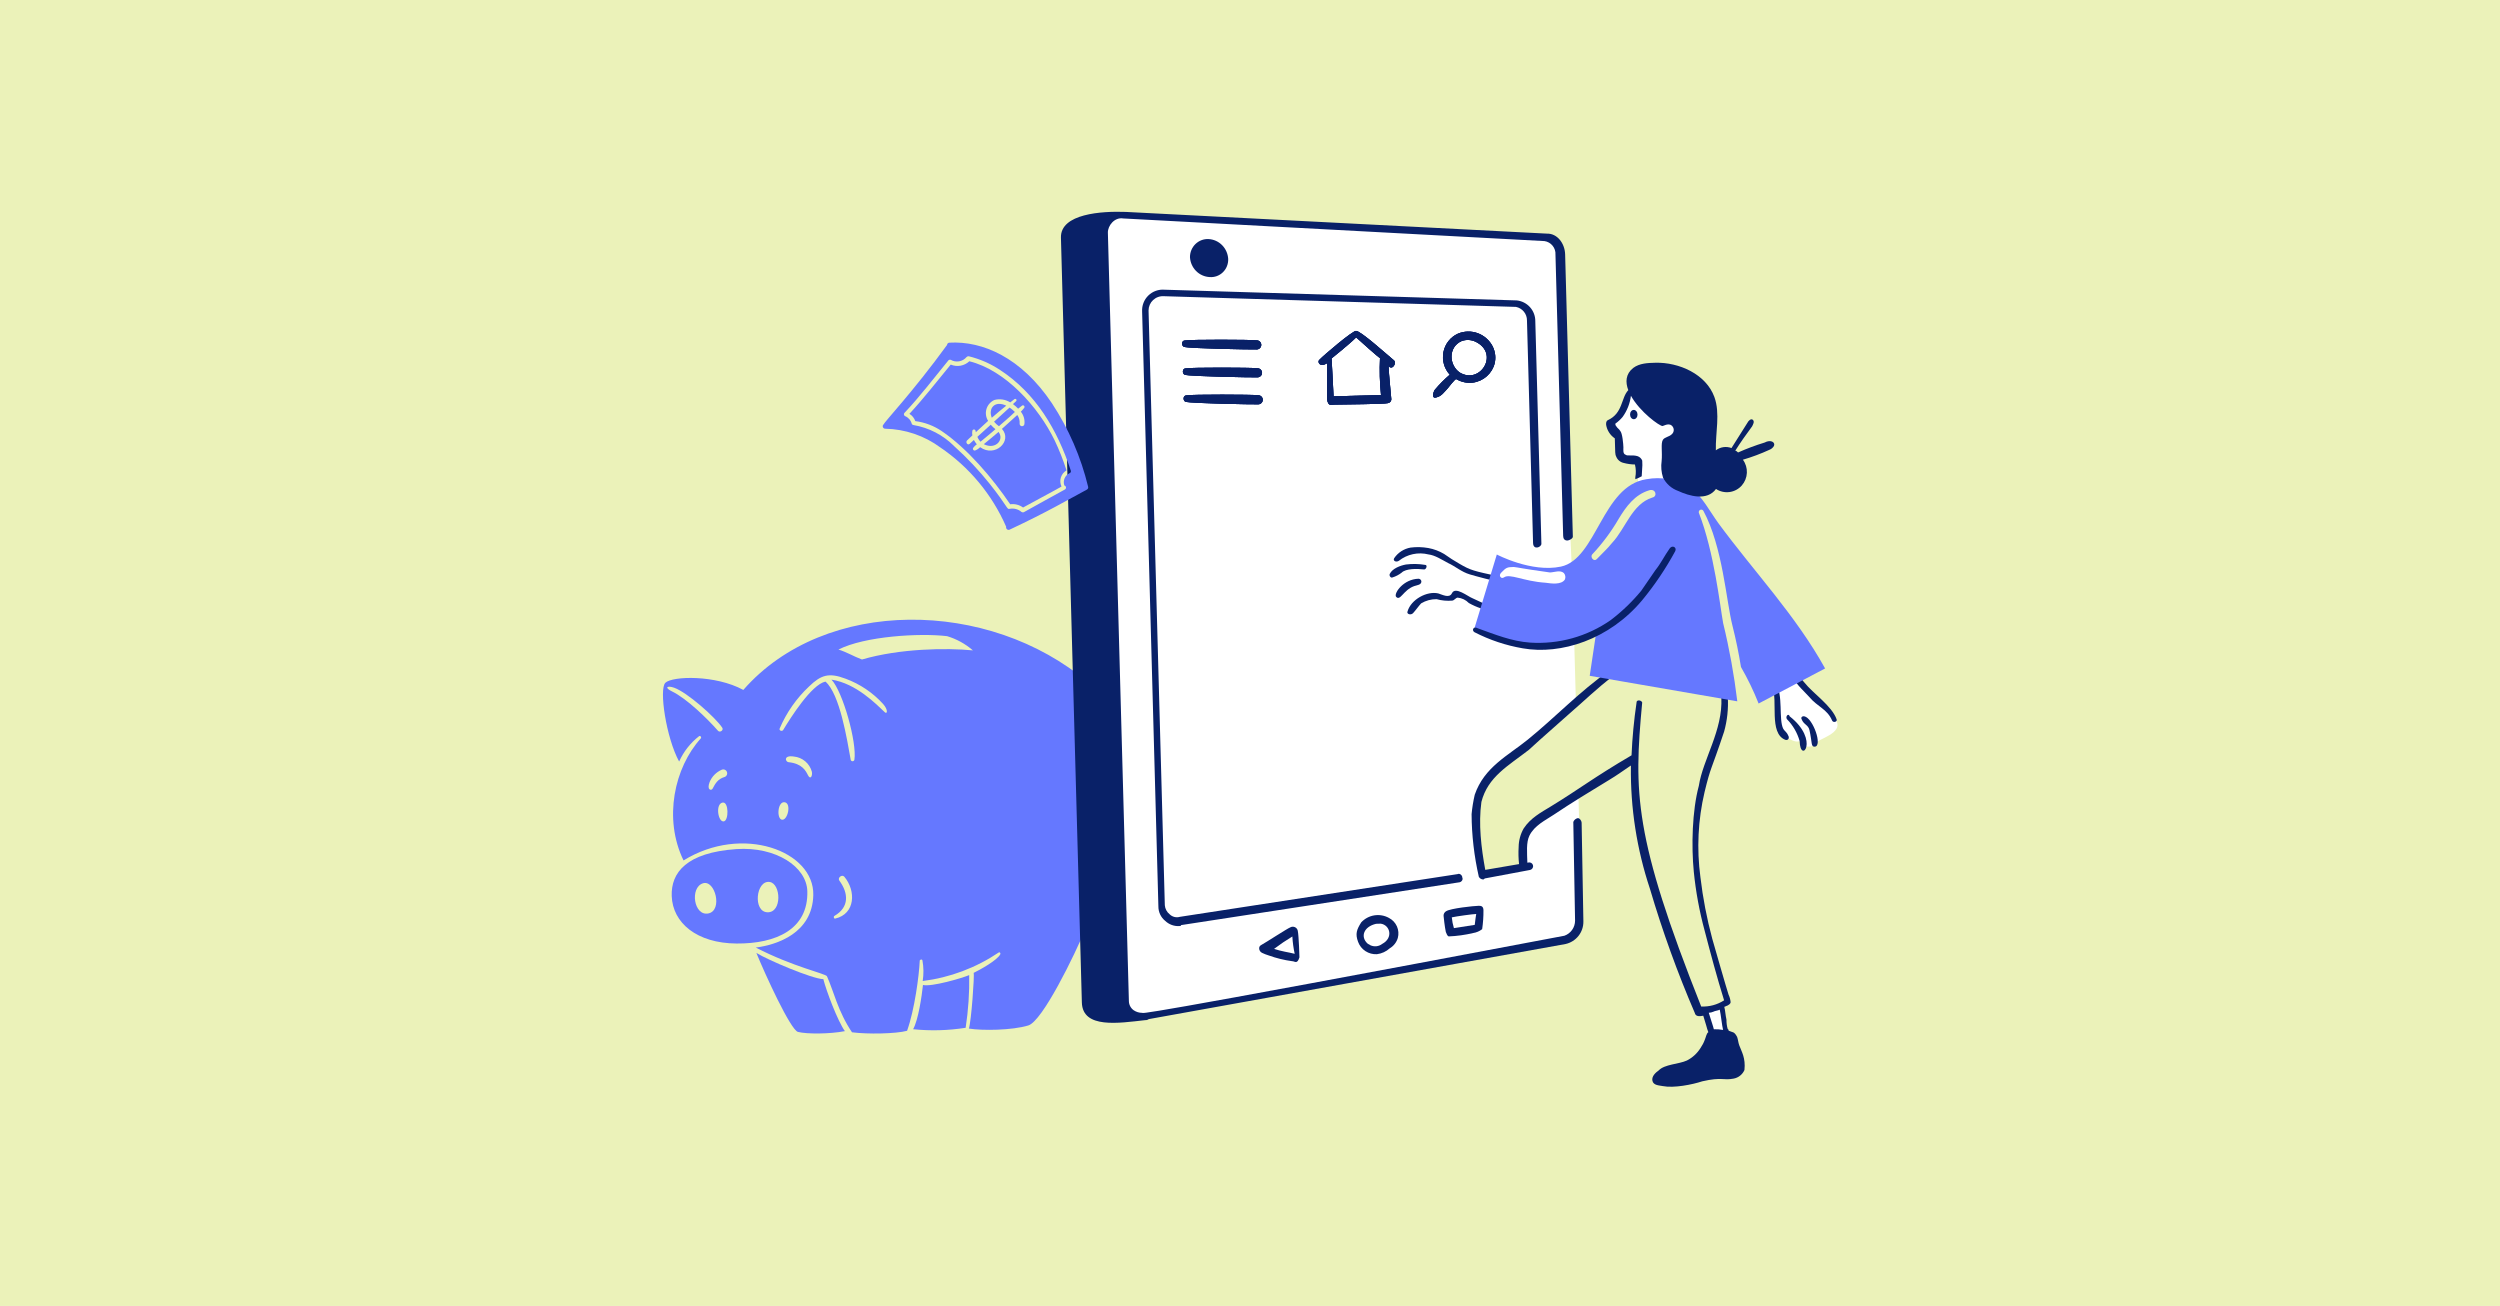 <svg width="3040" height="1588" viewBox="0 0 3040 1588" fill="none" xmlns="http://www.w3.org/2000/svg">
<rect x="0" y="0" width="3040" height="1588" fill="#333333" stroke="none"/>
<g clip-path="url(#clip0_11_18)">
<rect width="3040" height="1588" fill="white"/>
<rect x="-417.824" y="-203" width="3818.99" height="1975.19" transform="rotate(2.326 -417.824 -203)" fill="#EBF2B9"/>
<path d="M1969.24 504.346L1959.45 512.116L1965.28 523.962L1968.58 534.875L1966.93 547.925L1978.7 557.607L1991.25 559.265L1991.43 565.762L1992.1 590.253L2037.11 590.022L2035.06 551.564L2047.16 518.721L2020.39 508.949L1986.8 469.853L1978.15 482.594L1969.24 504.346Z" fill="white"/>
<path d="M2093.45 1223.72L2074.57 1228.24L2082.79 1254.52L2099.83 1255.56L2093.45 1223.72Z" fill="white"/>
<path d="M2162.78 887.198L2159.59 843.769L2185.16 827.564C2196.77 837.583 2222.39 861.058 2231.97 874.801C2243.94 891.981 2208.12 898.962 2208.26 903.961C2208.36 907.959 2198.04 908.242 2192.86 907.883C2193.28 905.204 2192.75 900.183 2187.18 901.536C2181.62 902.889 2173.73 897.402 2170.48 894.49L2162.78 887.198Z" fill="white"/>
<path d="M1360.15 1240.77L1333.85 279.133L1349.31 259.203L1893.38 290.84L1893.76 304.835L1912.53 716.976L1808.02 736.34L1797.32 765.644L1914.28 780.952L1916.25 852.925L1908.95 860.127L1836.61 922.128L1802.53 956.072L1794.65 997.303L1805.48 1064.03L1852.65 1051.24L1858.94 1007.05L1919.33 965.383L1923.61 1121.82L1916.56 1138.52L1360.15 1240.77Z" fill="white"/>
<path d="M1322.89 829.638C1202.56 727.7 1003.04 725.596 903.875 838.961C869.966 820.447 817.77 821.976 809.11 830.242C801.166 837.854 810.039 897.134 825.82 926.057C831.24 913.98 839.528 903.415 849.963 895.285C851.636 894.101 853.338 896.529 852.173 897.902C820.075 933.271 806.442 995.425 831.182 1046.29C902.54 1002.1 990.244 1034.68 988.973 1088.46C987.871 1134.84 944.569 1148.96 919.005 1152.24C964.406 1175.66 1004.11 1183.97 1005.57 1187.12C1013.67 1204.89 1018.9 1229.97 1036.03 1255.27C1054.56 1257.74 1089.52 1257.15 1103.01 1253.44C1112.1 1228.09 1117.64 1186.12 1118.39 1168.34C1118.35 1166.8 1121.34 1165.98 1121.71 1167.95C1123.19 1176.2 1123.29 1184.65 1122 1192.93C1155.15 1188.74 1186.85 1176.83 1214.57 1158.14C1215.72 1157.44 1216.97 1159.15 1216.4 1160.3C1212.8 1167.66 1191.64 1179.28 1183.95 1183C1185.14 1185.91 1181.04 1242.2 1178.16 1250.74C1194.23 1253.38 1230.69 1252.99 1250.47 1246.93C1267.53 1241.68 1306.28 1162.66 1320.68 1127.91C1318.45 1046.34 1316.82 986.753 1322.89 829.638ZM817.126 840.729C807.238 835.959 811.48 833.358 819.675 836.243C835.696 841.894 869.761 872.173 878.224 884.83C880.32 887.888 875.462 891.297 873.084 888.615C860.042 873.749 834.887 849.295 817.126 840.729ZM880.038 998.835C873.084 999.761 869.636 977.446 878.742 975.917C886.325 974.605 886.331 997.998 880.038 998.835ZM880.833 944.911C872.758 947.345 869.826 952.773 866.462 959.09C865.091 961.602 859.062 961.031 862.899 950.992C865.668 944.264 870.95 938.885 877.62 936.002C878.214 935.742 878.855 935.607 879.504 935.605C880.152 935.603 880.794 935.735 881.39 935.991C881.985 936.248 882.522 936.624 882.966 937.097C883.411 937.569 883.754 938.128 883.974 938.739C884.195 939.35 884.287 940 884.247 940.648C884.206 941.296 884.034 941.929 883.739 942.507C883.445 943.086 883.035 943.598 882.535 944.011C882.035 944.425 881.456 944.731 880.833 944.911ZM950.793 996.764C944.076 995.531 945.599 974.123 954.187 975.527C962.775 976.93 957.706 998.037 950.793 996.764ZM982.447 942.571C979.786 937.285 975.378 928.474 958.833 926.82C954.984 926.456 952.345 917.925 965.328 919.954C970.435 920.435 975.274 922.47 979.192 925.787C983.111 929.104 985.921 933.543 987.247 938.508C988.119 943.55 985.558 948.71 982.447 942.571ZM1015.67 1116.98C1013.91 1117.39 1013.17 1114.47 1014.78 1113.66C1032.9 1103.13 1031.86 1086.12 1020.66 1070.84C1018.09 1067.3 1023.96 1062.82 1026.74 1066.14C1040.97 1083.13 1040.29 1111.2 1015.67 1116.98ZM1076.02 866.169C1065.69 856.446 1041.09 830.989 1011.1 826.456C1024.86 841.035 1042.26 903.091 1038.93 923.929C1038.81 924.416 1038.53 924.85 1038.13 925.164C1037.74 925.478 1037.26 925.655 1036.76 925.669C1036.25 925.683 1035.76 925.532 1035.35 925.24C1034.94 924.948 1034.64 924.53 1034.49 924.05C1030.09 899.78 1021.31 843.91 1003.71 828.801C986.645 832.614 961.48 872.548 952.377 887.62C951.063 889.829 947.05 888.437 948.052 885.899C956.314 866.559 968.487 849.144 983.805 834.754C998.32 820.672 1007.82 817.635 1028.1 825.245C1045.61 831.668 1061.32 842.235 1073.87 856.046C1080.38 863.408 1078.8 868.779 1076.02 866.169ZM1048.17 801.959C1038.05 798.204 1029.76 792.957 1019.55 789.859C1051.61 773.558 1118.37 769.625 1151.61 773.565C1163.21 777.031 1173.94 782.932 1183.08 790.875C1151.33 787.726 1094.27 788.45 1048.17 801.959Z" fill="#6578FF"/>
<path d="M1178.57 1185.72C1168.89 1189.72 1132.6 1200.22 1122.34 1197.74C1120.83 1211.46 1116.76 1240.02 1110.35 1251.53C1131.63 1253.72 1153.11 1253.13 1174.23 1249.79C1177.48 1228.58 1178.93 1207.15 1178.57 1185.72Z" fill="#6578FF"/>
<path d="M981.712 1083.74C980.896 1053.88 943.321 1029.26 895.57 1032.5C834.812 1036.66 815.83 1061.02 816.81 1089.52C817.937 1122.29 847.37 1146.99 895.685 1147.33C944 1147.66 982.973 1129.83 981.712 1083.74ZM861.404 1110.74C843.623 1114.37 838.601 1079.25 854.787 1074.1C869.583 1069.38 879.16 1107.12 861.404 1110.74ZM933.275 1109.34C915.313 1108.87 919.105 1070.08 935.888 1072.47C949.675 1074.46 951.208 1109.81 933.275 1109.34Z" fill="#6578FF"/>
<path d="M919.741 1158.78C929.982 1183.89 961.327 1252.57 970.364 1254.83C981.255 1257.55 1009.05 1257.44 1027.38 1253.87C1018.67 1241.77 1004.6 1204.44 1001.19 1190.66C987.43 1190.27 933.5 1167.28 919.741 1158.78Z" fill="#6578FF"/>
<path d="M2114.87 1270.95C2113.64 1267.61 2113.55 1264.25 2112.35 1260.91C2108.61 1253.93 2107.14 1255.71 2102.04 1253.33C2102.01 1252.19 2102.01 1252.19 2100.84 1251.11C2099.8 1247.48 2099.32 1243.71 2099.39 1239.93C2098.1 1234.35 2097.94 1228.73 2096.72 1224.28C2097.86 1224.24 2098.93 1223.07 2100.05 1223.04C2102.26 1221.84 2104.48 1220.68 2104.42 1218.43C2104.12 1215.34 2103.27 1212.32 2101.93 1209.51C2100.34 1205.15 2082.93 1144.5 2082.11 1141.54C2075.5 1116.97 2070.69 1091.95 2067.71 1066.67C2063.07 1032.17 2064.77 997.098 2072.74 963.202C2080.64 930.75 2079.99 939.274 2096.54 889.571C2100.31 876.017 2101.82 861.936 2101.02 847.89C2099.76 843.432 2092.89 842.502 2093.17 848.105C2095.16 888.092 2070.72 923.301 2065.79 955.552C2057.6 985.852 2056.6 1028.74 2059.67 1060.18C2062.09 1084.34 2066.5 1108.26 2072.85 1131.7C2080.38 1160.69 2087.88 1188.57 2096.5 1216.41C2088.22 1221.76 2078.48 1224.38 2068.64 1223.91C1986.37 1016.7 1986.8 963.717 1996.82 855.233C1997.86 851.835 1989.93 849.805 1990.05 854.278C1986.91 875.554 1984.87 896.98 1983.95 918.467C1937.55 945.673 1920.21 959.665 1885.73 980.678C1873.73 988.002 1861.17 994.651 1852.78 1007.41C1848.84 1014.31 1846.73 1022.1 1846.67 1030.04C1846.25 1036.94 1846.41 1043.87 1847.16 1050.74L1806.08 1057.76C1801.2 1031.04 1797.65 1002.03 1801.39 975.122C1809.24 944.478 1834.09 931.238 1859.15 911.772C1876.67 895.568 1893.13 881.639 1908.47 867.741C1926.02 852.659 1942.41 836.486 1961.12 822.496C1964.35 819.078 1961.99 812.905 1956.45 815.885C1921.21 840.436 1891.19 872.296 1857.69 899.456C1833.88 918.763 1804.86 932.722 1793.29 966.364C1791.46 974.161 1790.18 982.076 1789.45 990.05C1789.6 1015.68 1792.56 1041.22 1798.26 1066.21C1798.82 1067.23 1799.65 1068.07 1800.65 1068.64C1801.66 1069.2 1802.81 1069.48 1803.97 1069.42C1804.57 1069.1 1805.11 1068.68 1805.57 1068.17C1870.8 1055.94 1859.65 1058.08 1860.9 1057.76C1862.08 1057.43 1863.08 1056.64 1863.68 1055.57C1864.29 1054.5 1864.44 1053.24 1864.11 1052.05C1863.78 1050.87 1862.99 1049.87 1861.92 1049.27C1860.85 1048.66 1859.59 1048.51 1858.41 1048.84L1857.27 1049.03C1856.94 1036.92 1855.71 1024.49 1859.74 1016.23C1865.91 1003.59 1879.28 997.486 1889.35 990.71C1911.08 976.107 1933.49 962.552 1956.68 948.439C1966.62 942.551 1974.32 936.725 1983.14 930.867L1983.18 932.007C1982.53 982.535 1990.35 1032.81 2006.32 1080.75C2021.51 1132.22 2039.76 1182.73 2060.98 1232.01C2062.27 1237.59 2070.05 1235.13 2071.17 1235.1C2072.43 1239.56 2073.63 1242.9 2074.87 1247.35C2075.54 1250 2076.36 1252.6 2077.33 1255.14C2075.12 1256.34 2074.15 1261.97 2073.09 1264.25C2071.75 1267.88 2069.96 1271.32 2067.76 1274.5C2063.74 1280.91 2058.06 1286.11 2051.33 1289.55C2041.39 1294.14 2024.2 1293.97 2016.86 1301.73C2013.55 1304.06 2008.07 1308.71 2009.35 1314.29C2010.63 1319.87 2017.33 1319.77 2021.87 1320.68C2035.47 1323.36 2057.95 1318.85 2069.98 1314.87C2094.04 1309.38 2095.32 1314.07 2108.08 1311.59C2110.96 1311.06 2113.68 1309.83 2115.98 1308C2118.28 1306.17 2120.09 1303.81 2121.26 1301.12C2122.76 1286.35 2117.95 1279.3 2114.87 1270.95ZM2084.03 1251.57C2083.99 1250.43 2079.11 1235.99 2077.86 1231.53C2079.79 1231.46 2081.68 1231.02 2083.44 1230.24C2085.65 1229.04 2089.02 1228.94 2091.23 1227.78C2092.53 1233.36 2094.03 1247.92 2095.27 1252.37C2091.57 1251.74 2087.81 1251.47 2084.05 1251.57L2084.03 1251.57Z" fill="#092168"/>
<path d="M2155.01 836.438C2162.39 850.409 2150.41 891.935 2171.07 899.658C2174.41 900.701 2176.52 897.275 2174.23 893.988C2173.02 890.67 2169.66 888.528 2168.5 886.326C2162.54 875.038 2168.71 843.864 2159.29 831.853C2156.23 828.915 2152.71 836.501 2155.01 836.438Z" fill="#092168"/>
<path d="M2172.94 874.525C2180.23 881.96 2185.53 891.101 2188.35 901.109C2189.13 929.919 2213.52 900.335 2176.23 871.06C2174.98 866.593 2170.59 871.231 2172.94 874.525Z" fill="#092168"/>
<path d="M2194.11 871.056C2191.59 870.552 2189.55 872.327 2190.76 874.535C2193.27 881.268 2198.83 881.265 2200.31 887.82C2203.81 903.449 2201.95 908.096 2206.6 907.969C2216.72 907.721 2204.69 873.208 2194.11 871.056Z" fill="#092168"/>
<path d="M2193.97 829.76C2191.67 827.577 2190.46 824.243 2188.15 822.061C2187.45 818.563 2186.22 815.191 2184.51 812.057C2183.09 810.706 2175.25 809.399 2180.34 823.397C2183.35 831.674 2195.89 842.619 2200.07 847.554C2210.17 859.518 2221.82 862.225 2227.76 875.984C2228.99 879.318 2234.46 877.829 2233.34 874.692C2227.43 858.163 2204.86 843.497 2193.97 829.76Z" fill="#092168"/>
<path d="M1811.86 736.05C1810.76 737.252 1792.67 728.488 1790.41 727.395C1784.77 725.239 1769.92 712.939 1765.68 721.141C1762.64 727.897 1754.41 723.308 1748.95 721.599C1735.12 718.423 1715.81 728.955 1711.58 743.413C1710.04 746.82 1715.68 748.449 1718.33 745.538C1721.58 741.984 1724.8 737.275 1728.06 733.721C1733.77 730.282 1740.28 728.507 1746.89 728.585C1753.09 730.315 1759.54 730.915 1765.93 730.357C1768.16 730.296 1770.3 726.773 1772.53 726.712C1777.65 727.193 1782.46 729.513 1786.11 733.271C1790.79 735.924 1795.71 738.11 1800.8 739.8C1801.93 739.769 1810.9 741.834 1810.96 744.142C1810.63 741.408 1810.93 738.632 1811.86 736.05Z" fill="#092168"/>
<path d="M1822.27 700.859C1792.15 694.277 1788.5 693.68 1774.5 685.434C1768.17 681.836 1762.05 677.91 1756.14 673.672C1750.19 670.104 1743.62 667.637 1736.78 666.394C1729.7 665.136 1722.47 664.951 1715.34 665.847C1711.32 666.542 1707.48 668.035 1704.05 670.236C1700.62 672.437 1697.68 675.302 1695.4 678.657C1693.24 682.062 1697.81 684.168 1701.12 681.847C1706.1 677.919 1711.92 675.183 1718.14 673.853C1724.36 672.522 1730.8 672.634 1736.97 674.179C1744.88 675.095 1752.92 680.43 1760.93 684.673C1770.06 688.884 1777 695.387 1787.23 698.454C1790.64 699.493 1822.46 708.644 1823.5 706.385C1820.14 705.379 1821.2 703.119 1822.27 700.859Z" fill="#092168"/>
<path d="M1730.93 692.4C1734.29 693.414 1736.33 686.806 1733 686.897C1725.28 685.611 1717.41 685.453 1709.65 686.43C1703 687.629 1693.11 691.239 1689.96 697.861C1688.89 700.069 1691.23 703.273 1693.4 702.124C1697.38 700.869 1701.09 698.922 1704.36 696.378C1709.38 691.203 1723.7 691.448 1730.93 692.4Z" fill="#092168"/>
<path d="M1719.58 712.722C1722.92 711.51 1728.52 711.357 1728.4 706.96C1728.33 706.1 1727.94 705.298 1727.3 704.704C1726.66 704.111 1725.83 703.769 1724.95 703.742C1706.7 704.241 1695.05 720.971 1697.49 725.473C1702.6 731.812 1706.24 717.51 1719.58 712.722Z" fill="#092168"/>
<path d="M2219.32 812.832C2183.86 748.619 2132.84 695.028 2089.81 636.556C2079.28 622.25 2069.53 602.634 2054.9 592.553C2039.05 582.783 2020.13 579.292 2001.84 582.765C1948.14 590.977 1941.55 679.794 1898.03 689.001C1862.26 696.586 1820.12 674.273 1820.12 674.273L1792.3 766.072C1877.77 810.94 1940.69 771.005 1940.69 771.005L1933.1 821.784L2112.56 852.819C2108.71 820.82 2102.97 789.078 2095.35 757.761C2091.49 736.552 2084.51 671.583 2065.85 623.701C2065.6 622.978 2065.63 622.188 2065.94 621.489C2066.25 620.79 2066.81 620.233 2067.51 619.929C2068.21 619.626 2069 619.599 2069.72 619.854C2070.45 620.108 2071.04 620.625 2071.4 621.302C2094.93 665.33 2099.02 730.658 2106.67 760.823C2110.89 777.481 2114.33 794.332 2117.03 811.111C2125.25 825.356 2132.42 840.186 2138.46 855.483L2219.32 812.832ZM1902.95 704.601C1898.64 711.463 1886.23 709.554 1879.47 708.615C1852.44 706.901 1836.03 696.978 1828.74 702.135C1825.44 704.473 1821.95 700.073 1825.22 696.612C1831.59 689.882 1832.7 689.664 1840.75 689.443C1848.36 690.319 1845.94 690.728 1884.74 696.108C1890.35 695.954 1897.05 692.799 1901.61 696.787C1902.54 697.837 1903.15 699.124 1903.39 700.504C1903.63 701.884 1903.47 703.303 1902.95 704.601ZM2009.19 605.043C1984.38 612.876 1976.8 642.733 1960.15 660.333C1954.72 667.219 1948.14 673.019 1941.59 679.942C1938.32 683.403 1933.67 677.91 1935.83 674.48C1948.29 661.243 1959.2 646.616 1968.33 630.887C1977.18 616.199 1987.82 601.428 2005.59 596.15C2013.41 593.819 2015.89 603.736 2009.19 605.043Z" fill="#6578FF"/>
<path d="M1433.96 1126.11C1430.84 1126.28 1427.73 1125.81 1424.8 1124.73C1421.87 1123.65 1419.2 1121.99 1416.94 1119.83C1414.29 1117.7 1412.17 1115 1410.72 1111.92C1409.28 1108.85 1408.55 1105.48 1408.6 1102.08L1388.82 378.882C1388.61 375.267 1389.17 371.648 1390.48 368.272C1391.79 364.896 1393.81 361.842 1396.41 359.318C1399 356.794 1402.11 354.859 1405.52 353.646C1408.93 352.432 1412.56 351.968 1416.16 352.285L1844.34 365.3C1850.57 365.947 1856.33 368.888 1860.5 373.55C1864.68 378.213 1866.97 384.264 1866.93 390.525L1874.34 661.17C1874.45 665.445 1864.45 669.398 1864.21 660.306L1856.8 389.679C1856.84 385.804 1855.52 382.038 1853.08 379.029C1850.64 376.02 1847.23 373.956 1843.44 373.192L1415.26 360.177C1412.88 360.017 1410.49 360.348 1408.24 361.147C1405.99 361.947 1403.94 363.199 1402.19 364.827C1400.45 366.454 1399.05 368.423 1398.1 370.61C1397.14 372.797 1396.65 375.157 1396.64 377.544L1416.42 1100.75C1416.59 1102.9 1417.2 1105 1418.22 1106.91C1419.23 1108.81 1420.64 1110.49 1422.34 1111.82C1423.95 1113.39 1425.96 1114.49 1428.14 1115.03C1430.33 1115.56 1432.62 1115.5 1434.77 1114.86L1772.47 1062.91C1774.68 1061.71 1778.11 1063.9 1778.2 1067.25C1779.4 1069.47 1777.22 1072.9 1773.87 1072.99L1436.17 1124.93C1436.2 1126.05 1435.08 1126.08 1433.96 1126.11Z" fill="#092168"/>
<path d="M1493.49 314.882C1493.13 308.558 1490.5 302.588 1486.09 298.124C1481.68 293.661 1475.81 291.02 1469.61 290.711C1466.68 290.56 1463.76 291.019 1461.02 292.06C1458.27 293.1 1455.77 294.701 1453.65 296.764C1451.54 298.827 1449.86 301.309 1448.71 304.058C1447.57 306.807 1446.99 309.766 1447.01 312.753C1447.36 319.072 1450 325.036 1454.4 329.495C1458.81 333.955 1464.68 336.595 1470.87 336.907C1473.82 337.156 1476.78 336.765 1479.57 335.761C1482.35 334.757 1484.9 333.162 1487.03 331.081C1489.17 329 1490.85 326.481 1491.96 323.689C1493.07 320.897 1493.59 317.895 1493.49 314.882Z" fill="#092168"/>
<path d="M1905.98 657.268C1908.22 657.207 1912.65 654.841 1912.58 652.597L1903.2 309.316C1902.83 295.853 1893.52 283.758 1881.19 284.095L1368.9 257.694C1339.53 256.605 1289.3 259.786 1290.1 289.04L1315.54 1219.03C1316.42 1251.3 1360.77 1244.01 1392.44 1240.51C1394.02 1240.62 1395.6 1240.18 1396.89 1239.24L1903.72 1147.92C1909.95 1146.53 1915.51 1143.03 1919.47 1138.02C1923.42 1133 1925.51 1126.77 1925.4 1120.38L1923.26 1000.31C1923.19 998.068 1920.86 994.763 1918.62 994.825C1917.39 995.073 1916.24 995.629 1915.28 996.441C1914.32 997.252 1913.58 998.292 1913.14 999.465L1915.28 1119.53C1915.27 1123.55 1914.02 1127.46 1911.7 1130.74C1909.38 1134.02 1906.1 1136.5 1902.32 1137.85C1357.68 1240.87 1392.59 1231.5 1388.83 1231.61C1385.2 1231.62 1381.65 1230.54 1378.64 1228.52C1376.86 1227.27 1375.39 1225.62 1374.36 1223.69C1373.33 1221.77 1372.78 1219.63 1372.73 1217.45L1347.18 282.982C1346.94 274.406 1355.35 263.843 1365.77 265.633L1878.09 293.161C1881.98 293.73 1885.51 295.74 1887.98 298.792C1890.46 301.844 1891.7 305.715 1891.45 309.637L1900.81 651.796C1900.88 655.185 1902.62 657.36 1905.98 657.268Z" fill="#092168"/>
<path d="M1578.11 1131.91C1577.95 1130.95 1577.55 1130.03 1576.94 1129.25C1576.34 1128.47 1575.55 1127.85 1574.65 1127.44C1573.75 1127.02 1572.75 1126.83 1571.76 1126.88C1570.76 1126.93 1569.79 1127.21 1568.94 1127.71C1565.57 1128.93 1538.88 1146.33 1534.41 1148.68C1532.18 1149.87 1531.08 1151 1531.14 1153.22C1531.15 1154.37 1531.48 1155.49 1532.11 1156.45C1532.74 1157.42 1533.63 1158.19 1534.68 1158.68C1537.27 1159.93 1539.95 1160.97 1542.7 1161.8C1551.91 1165.13 1561.47 1167.47 1571.19 1168.81C1574.44 1168.72 1577.35 1173.09 1580.12 1164.12C1580.09 1163 1579.42 1138.55 1578.11 1131.91ZM1571.5 1138.77C1571.89 1145.85 1572.84 1152.89 1574.34 1159.82C1566.36 1157.82 1558.42 1156.92 1549.27 1153.84C1556.41 1148.43 1563.83 1143.4 1571.5 1138.77Z" fill="#092168"/>
<path d="M1798.2 1101.44C1791.57 1101.62 1763.98 1104.57 1758.55 1108.01C1757.54 1108.55 1756.72 1109.36 1756.16 1110.35C1755.6 1111.33 1755.33 1112.45 1755.38 1113.58C1755.41 1114.7 1756.89 1127.82 1758.13 1133.28C1759.31 1135.44 1759.37 1137.63 1761.6 1138.67C1771.63 1138.27 1781.6 1136.89 1791.36 1134.56C1795.35 1133.96 1799.12 1132.35 1802.3 1129.87C1803.43 1122.22 1803.96 1114.5 1803.88 1106.77C1803.76 1102.38 1801.52 1101.35 1798.2 1101.44ZM1793.3 1124.63L1767.96 1128.61C1766.66 1124.34 1765.8 1119.95 1765.39 1115.51C1770.89 1114.24 1790.73 1111.52 1795.15 1111.4C1795.12 1110.3 1793.27 1123.53 1793.3 1124.63Z" fill="#092168"/>
<path d="M1674.36 1160.3C1669.41 1160.58 1664.5 1159.27 1660.36 1156.56C1656.22 1153.84 1653.08 1149.87 1651.4 1145.23C1647.86 1135.56 1649.63 1130.52 1655.26 1121.59C1659.45 1117.06 1665.05 1114.06 1671.16 1113.08C1677.27 1112.1 1683.53 1113.19 1688.94 1116.19C1693.26 1118.41 1696.69 1122.04 1698.66 1126.47C1700.62 1130.9 1701.01 1135.87 1699.75 1140.55C1698.2 1145.83 1694.7 1150.33 1689.95 1153.14C1685.62 1157.07 1680.17 1159.57 1674.36 1160.3ZM1673.35 1123.34C1658.32 1126.76 1653.99 1138.95 1662.73 1147.17C1663.9 1148.28 1665.01 1148.25 1666.17 1149.32C1668.5 1150.45 1671.11 1150.91 1673.7 1150.63C1676.28 1150.36 1678.74 1149.37 1680.78 1147.78C1694.62 1140.42 1690.31 1124.76 1678.96 1123.17L1673.35 1123.34Z" fill="#092168"/>
<path d="M1792.82 768.692C1811.33 778.234 1831.2 784.873 1851.74 788.375C1897.83 796.49 1957.02 777.935 1997.21 729.479C2012.39 711.014 2025.76 691.132 2037.13 670.108C2039.25 665.572 2033.55 662.366 2030.3 666.932C2023.82 676.076 2019.58 685.158 2013.06 693.181C2007.66 701.174 2001.18 710.318 1995.78 718.311C1984.81 731.631 1972.32 743.632 1958.57 754.072C1929.96 774.065 1895.36 783.709 1860.51 781.41C1838.01 779.818 1817.58 771.377 1797.17 764.09C1791.48 760.872 1789.39 766.51 1792.82 768.692Z" fill="#092168"/>
<path d="M2145.73 538.146C2134.74 541.5 2123.97 545.531 2113.49 550.215C2112.31 549.111 2111.18 548.041 2110.06 548.071C2116.52 537.826 2123.01 528.699 2130.59 518.429C2131.66 516.162 2133.81 512.748 2131.51 510.567C2129.22 508.387 2125.94 511.856 2124.87 514.111L2105.49 544.84C2102.35 543.638 2098.95 543.261 2095.62 543.744C2092.29 544.227 2089.14 545.554 2086.47 547.598C2085.89 526.364 2091.98 502.705 2084.69 482.767C2074.5 454.896 2041.6 440.316 2012.77 441.105C2003.79 441.35 1993.69 441.627 1985.98 447.431C1976.73 454.742 1976.29 464.596 1980 474.432C1971.04 483.854 1973.65 502.431 1955.14 510.922C1952.93 512.118 1952.99 514.337 1953.05 516.572C1953.59 519.893 1954.8 523.068 1956.62 525.904C1958.44 528.739 1960.82 531.174 1963.61 533.059C1964.12 551.359 1963.86 552.609 1965.37 555.385C1966.15 557.308 1967.4 559.007 1969 560.33C1970.61 561.653 1972.52 562.558 1974.56 562.964C1978.98 564.131 1983.52 564.758 1988.09 564.832C1989.36 569.957 1989.5 575.294 1988.52 580.482L1988.58 582.718C1991.26 581.745 1993.86 580.551 1996.34 579.149C1996.4 578.58 1997.13 566.271 1997.12 565.703L1996.96 560.114C1996.47 558.837 1995.7 557.686 1994.7 556.746C1993.7 555.805 1992.51 555.099 1991.2 554.678C1984.8 552.746 1978.77 554.944 1976.55 552.841C1973.15 551.799 1974.12 546.196 1974.06 543.96C1973.96 540.232 1972.86 526.502 1970.14 523.936C1968.94 521.726 1966.68 520.675 1965.5 518.47C1965.06 518.041 1964.72 517.52 1964.5 516.945C1964.29 516.369 1964.21 515.753 1964.27 515.141C1967.53 512.842 1970.47 510.131 1973.03 507.076C1978.56 499.458 1982.07 490.572 1983.22 481.243C1994.27 501.135 2018.13 518.16 2021.64 518.064C2023.09 518.024 2029.98 513.157 2034.02 518.861C2034.97 520.217 2035.4 521.867 2035.24 523.513C2035.07 525.159 2034.32 526.692 2033.12 527.835C2029.85 531.275 2024.23 531.429 2022.08 534.844C2019.3 539.253 2021.59 549.741 2020.54 560.616C2019.57 567.355 2020.15 574.224 2022.23 580.707C2026.03 588.293 2032.63 594.123 2040.65 596.984C2054.3 603.322 2075.82 609.446 2086.65 594.59C2091.5 597.765 2097.35 599.088 2103.11 598.314C2108.86 597.539 2114.15 594.721 2117.99 590.377C2121.76 586.08 2123.95 580.635 2124.2 574.936C2124.45 569.237 2122.75 563.623 2119.37 559.015C2130.4 555.78 2141.18 551.746 2151.62 546.946C2153.93 546.072 2155.87 544.44 2157.11 542.321C2159.11 537.985 2153.49 534.016 2145.73 538.146Z" fill="#092168"/>
<path d="M1982.15 504.218C1982.2 505.718 1982.71 507.144 1983.59 508.182C1984.47 509.22 1985.63 509.784 1986.84 509.751C1988.04 509.719 1989.17 509.091 1989.99 508.007C1990.81 506.923 1991.25 505.471 1991.21 503.97C1991.17 502.47 1990.65 501.044 1989.77 500.006C1988.89 498.969 1987.73 498.404 1986.53 498.437C1985.33 498.47 1984.19 499.097 1983.37 500.181C1982.55 501.266 1982.11 502.718 1982.15 504.218Z" fill="#092168"/>
<path d="M1439.92 421.797C1446.68 423.826 1521.58 425.099 1528.28 424.916C1529.76 424.875 1531.16 424.254 1532.18 423.188C1533.2 422.122 1533.75 420.699 1533.71 419.232C1533.67 417.765 1533.04 416.374 1531.97 415.366C1530.89 414.357 1529.45 413.813 1527.97 413.854C1521.24 412.914 1447.5 412.734 1440.83 414.023C1436.36 414.145 1436.54 420.782 1439.92 421.797Z" fill="#092168"/>
<path d="M1440.85 455.74C1447.61 457.77 1522.51 459.042 1529.2 458.859C1530.68 458.819 1532.09 458.197 1533.11 457.131C1534.13 456.065 1534.68 454.642 1534.64 453.175C1534.6 451.709 1533.97 450.318 1532.89 449.309C1531.82 448.3 1530.38 447.757 1528.9 447.797C1522.17 446.857 1448.42 446.677 1441.76 447.966C1437.29 448.089 1437.47 454.726 1440.85 455.74Z" fill="#092168"/>
<path d="M1441.75 488.552C1448.51 490.582 1523.4 491.854 1530.1 491.671C1531.58 491.631 1532.99 491.009 1534 489.943C1535.02 488.877 1535.57 487.454 1535.53 485.987C1535.49 484.52 1534.87 483.13 1533.79 482.121C1532.72 481.112 1531.28 480.569 1529.8 480.609C1523.07 479.669 1449.32 479.489 1442.65 480.778C1438.19 480.929 1438.37 487.538 1441.75 488.552Z" fill="#092168"/>
<path d="M1695.11 438.252C1685.85 430.624 1654.52 402.214 1648.87 402.369C1644.35 402.492 1610.06 431.577 1604.56 437.356C1601.23 439.699 1604.84 447.481 1613.73 441.609C1613.63 487.778 1613.37 486.836 1615.06 489.985C1616.3 493.328 1619.64 492.111 1623.03 492.018C1634.34 491.709 1682.99 491.521 1687.48 490.256C1688.65 490.145 1689.74 489.615 1690.55 488.765C1691.36 487.915 1691.83 486.802 1691.88 485.632C1691.79 482.257 1688.79 455.318 1688.51 445.193C1693.19 450.689 1698.59 441.534 1695.11 438.252ZM1621.63 481.918C1621.42 474.043 1619.31 439.199 1619.22 435.824C1619.22 435.824 1642.47 417.174 1649.07 410.238C1651.4 412.427 1676.92 435.372 1678.05 435.341C1677.32 450.351 1677.73 465.394 1679.28 480.342L1621.63 481.918Z" fill="#092168"/>
<path d="M1815.23 421.549C1811.4 413.961 1804.88 408.123 1796.99 405.207C1789.1 402.291 1780.42 402.513 1772.69 405.827C1768.23 407.868 1764.32 410.961 1761.28 414.847C1758.24 418.734 1756.16 423.303 1755.21 428.173C1754.26 433.044 1754.47 438.076 1755.82 442.85C1757.17 447.625 1759.62 452.004 1762.97 455.623C1756.36 461.26 1750.22 467.453 1744.63 474.135C1742.51 477.57 1740.51 485.505 1747.1 483.073C1752.6 481.78 1755.8 477.207 1760.11 472.587C1761.2 471.414 1769.74 459.941 1770.88 461.035C1797.85 476.48 1828.22 449.119 1815.23 421.549ZM1775.09 453.04C1761.86 443.98 1760.77 422.004 1777.37 414.694C1782.79 412.752 1788.75 412.998 1794.01 415.381C1823.86 429.524 1800.25 468.089 1775.09 453.04Z" fill="#092168"/>
<path d="M1439.92 421.797C1446.68 423.826 1521.58 425.099 1528.28 424.916C1529.76 424.875 1531.16 424.254 1532.18 423.188C1533.2 422.122 1533.75 420.699 1533.71 419.232C1533.67 417.765 1533.04 416.374 1531.97 415.366C1530.89 414.357 1529.45 413.813 1527.97 413.854C1521.24 412.914 1447.5 412.734 1440.83 414.023C1436.36 414.145 1436.54 420.782 1439.92 421.797Z" fill="#092168"/>
<path d="M1440.85 455.74C1447.61 457.77 1522.51 459.042 1529.2 458.859C1530.68 458.819 1532.09 458.197 1533.11 457.131C1534.13 456.065 1534.68 454.642 1534.64 453.175C1534.6 451.709 1533.97 450.318 1532.89 449.309C1531.82 448.3 1530.38 447.757 1528.9 447.797C1522.17 446.857 1448.42 446.677 1441.76 447.966C1437.29 448.089 1437.47 454.726 1440.85 455.74Z" fill="#092168"/>
<path d="M1441.75 488.552C1448.51 490.582 1523.4 491.854 1530.1 491.671C1531.58 491.631 1532.99 491.009 1534 489.943C1535.02 488.877 1535.57 487.454 1535.53 485.987C1535.49 484.52 1534.87 483.13 1533.79 482.121C1532.72 481.112 1531.28 480.569 1529.8 480.609C1523.07 479.669 1449.32 479.489 1442.65 480.778C1438.19 480.929 1438.37 487.538 1441.75 488.552Z" fill="#092168"/>
<path d="M1695.11 438.252C1685.85 430.624 1654.52 402.214 1648.87 402.369C1644.35 402.492 1610.06 431.577 1604.56 437.356C1601.23 439.699 1604.84 447.481 1613.73 441.609C1613.63 487.778 1613.37 486.836 1615.06 489.985C1616.3 493.328 1619.64 492.111 1623.03 492.018C1634.34 491.709 1682.99 491.521 1687.48 490.256C1688.65 490.145 1689.74 489.615 1690.55 488.765C1691.36 487.915 1691.83 486.802 1691.88 485.632C1691.79 482.257 1688.79 455.318 1688.51 445.193C1693.19 450.689 1698.59 441.534 1695.11 438.252ZM1621.63 481.918C1621.42 474.043 1619.31 439.199 1619.22 435.824C1619.22 435.824 1642.47 417.174 1649.07 410.238C1651.4 412.427 1676.92 435.372 1678.05 435.341C1677.32 450.351 1677.73 465.394 1679.28 480.342L1621.63 481.918Z" fill="#092168"/>
<path d="M1815.23 421.549C1811.4 413.961 1804.88 408.123 1796.99 405.207C1789.1 402.291 1780.42 402.513 1772.69 405.827C1768.23 407.868 1764.32 410.961 1761.28 414.847C1758.24 418.734 1756.16 423.303 1755.21 428.173C1754.26 433.044 1754.47 438.076 1755.82 442.85C1757.17 447.625 1759.62 452.004 1762.97 455.623C1756.36 461.26 1750.22 467.453 1744.63 474.135C1742.51 477.57 1740.51 485.505 1747.1 483.073C1752.6 481.78 1755.8 477.207 1760.11 472.587C1761.2 471.414 1769.74 459.941 1770.88 461.035C1797.85 476.48 1828.22 449.119 1815.23 421.549ZM1775.09 453.04C1761.86 443.98 1760.77 422.004 1777.37 414.694C1782.79 412.752 1788.75 412.998 1794.01 415.381C1823.86 429.524 1800.25 468.089 1775.09 453.04Z" fill="#092168"/>
<path d="M1439.92 421.797C1446.68 423.826 1521.58 425.099 1528.28 424.916C1529.76 424.875 1531.16 424.254 1532.18 423.188C1533.2 422.122 1533.75 420.699 1533.71 419.232C1533.67 417.765 1533.04 416.374 1531.97 415.366C1530.89 414.357 1529.45 413.813 1527.97 413.854C1521.24 412.914 1447.5 412.734 1440.83 414.023C1436.36 414.145 1436.54 420.782 1439.92 421.797Z" fill="#092168"/>
<path d="M1440.85 455.74C1447.61 457.77 1522.51 459.042 1529.2 458.859C1530.68 458.819 1532.09 458.197 1533.11 457.131C1534.13 456.065 1534.68 454.642 1534.64 453.175C1534.6 451.709 1533.97 450.318 1532.89 449.309C1531.82 448.3 1530.38 447.757 1528.9 447.797C1522.17 446.857 1448.42 446.677 1441.76 447.966C1437.29 448.089 1437.47 454.726 1440.85 455.74Z" fill="#092168"/>
<path d="M1441.75 488.552C1448.51 490.582 1523.4 491.854 1530.1 491.671C1531.58 491.631 1532.99 491.009 1534 489.943C1535.02 488.877 1535.57 487.454 1535.53 485.987C1535.49 484.52 1534.87 483.13 1533.79 482.121C1532.72 481.112 1531.28 480.569 1529.8 480.609C1523.07 479.669 1449.32 479.489 1442.65 480.778C1438.19 480.929 1438.37 487.538 1441.75 488.552Z" fill="#092168"/>
<path d="M1695.11 438.252C1685.85 430.624 1654.52 402.214 1648.87 402.369C1644.35 402.492 1610.06 431.577 1604.56 437.356C1601.23 439.699 1604.84 447.481 1613.73 441.609C1613.63 487.778 1613.37 486.836 1615.06 489.985C1616.3 493.328 1619.64 492.111 1623.03 492.018C1634.34 491.709 1682.99 491.521 1687.48 490.256C1688.65 490.145 1689.74 489.615 1690.55 488.765C1691.36 487.915 1691.83 486.802 1691.88 485.632C1691.79 482.257 1688.79 455.318 1688.51 445.193C1693.19 450.689 1698.59 441.534 1695.11 438.252ZM1621.63 481.918C1621.42 474.043 1619.31 439.199 1619.22 435.824C1619.22 435.824 1642.47 417.174 1649.07 410.238C1651.4 412.427 1676.92 435.372 1678.05 435.341C1677.32 450.351 1677.73 465.394 1679.28 480.342L1621.63 481.918Z" fill="#092168"/>
<path d="M1815.23 421.549C1811.4 413.961 1804.88 408.123 1796.99 405.207C1789.1 402.291 1780.42 402.513 1772.69 405.827C1768.23 407.868 1764.32 410.961 1761.28 414.847C1758.24 418.734 1756.16 423.303 1755.21 428.173C1754.26 433.044 1754.47 438.076 1755.82 442.85C1757.17 447.625 1759.62 452.004 1762.97 455.623C1756.36 461.26 1750.22 467.453 1744.63 474.135C1742.51 477.57 1740.51 485.505 1747.1 483.073C1752.6 481.78 1755.8 477.207 1760.11 472.587C1761.2 471.414 1769.74 459.941 1770.88 461.035C1797.85 476.48 1828.22 449.119 1815.23 421.549ZM1775.09 453.04C1761.86 443.98 1760.77 422.004 1777.37 414.694C1782.79 412.752 1788.75 412.998 1794.01 415.381C1823.86 429.524 1800.25 468.089 1775.09 453.04Z" fill="#092168"/>
<path d="M1279.08 490.27C1241.83 434.712 1194.8 414.392 1154.47 416.69C1153.73 416.7 1153.02 416.996 1152.48 417.516C1151.95 418.036 1151.64 418.742 1151.61 419.486C1109.91 476.902 1074.68 513.778 1074.84 515.687C1074.27 516.034 1073.84 516.556 1073.6 517.173C1073.35 517.79 1073.32 518.469 1073.5 519.106C1073.68 519.744 1074.07 520.305 1074.59 520.705C1075.12 521.105 1075.77 521.321 1076.43 521.322C1100.53 521.807 1123.9 529.73 1143.32 544.007C1178.63 567.932 1206.43 601.39 1223.47 640.489C1223.33 641.085 1223.36 641.71 1223.57 642.286C1223.78 642.862 1224.16 643.363 1224.65 643.725C1225.15 644.088 1225.74 644.296 1226.35 644.323C1226.96 644.35 1227.57 644.195 1228.09 643.877C1274.54 622.04 1297.66 608.205 1321.75 595.314C1322.35 594.962 1322.81 594.42 1323.06 593.775C1323.31 593.13 1323.33 592.42 1323.13 591.758C1314.4 555.646 1299.5 521.312 1279.08 490.27ZM1302.07 572.155C1302.19 572.46 1302.25 572.786 1302.25 573.114C1302.24 573.442 1302.17 573.766 1302.04 574.067C1301.91 574.368 1301.72 574.64 1301.49 574.868C1301.25 575.096 1300.97 575.276 1300.67 575.396C1297.91 576.623 1295.73 578.845 1294.54 581.618C1293.36 584.391 1293.26 587.509 1294.28 590.348C1294.8 590.485 1295.27 590.779 1295.62 591.191C1295.98 591.602 1296.19 592.111 1296.25 592.649C1296.3 593.188 1296.19 593.73 1295.93 594.203C1295.66 594.676 1295.26 595.057 1294.78 595.296C1278.18 604.453 1261.38 613.612 1244.9 622.891C1244.44 623.063 1243.95 623.12 1243.46 623.055C1242.98 622.99 1242.52 622.805 1242.12 622.518C1240.13 620.817 1237.77 619.598 1235.22 618.955C1232.68 618.312 1230.02 618.262 1227.46 618.809C1224.29 619.544 1225.37 615.938 1203.52 588.394C1190.47 572.068 1176.11 556.83 1160.59 542.833C1147.1 529.141 1129.64 520.045 1110.69 516.834C1110.23 516.775 1109.8 516.592 1109.44 516.305C1109.08 516.019 1108.81 515.64 1108.65 515.209C1108.11 513.168 1107.11 511.279 1105.72 509.69C1104.33 508.101 1102.6 506.855 1100.65 506.049C1100.3 505.898 1099.99 505.669 1099.74 505.38C1099.5 505.092 1099.32 504.751 1099.22 504.383C1099.13 504.016 1099.12 503.632 1099.2 503.26C1099.27 502.889 1099.43 502.539 1099.66 502.239C1118.79 482.006 1135.54 459.837 1153.18 438.312C1153.53 437.903 1154 437.61 1154.53 437.474C1155.05 437.338 1155.6 437.365 1156.11 437.552C1159.19 439.331 1162.79 439.976 1166.29 439.373C1169.8 438.771 1172.98 436.959 1175.28 434.253C1175.6 433.887 1176 433.599 1176.44 433.413C1176.89 433.228 1177.37 433.148 1177.86 433.182C1191.52 436.504 1204.5 442.191 1216.21 449.985C1259.57 478.311 1285.74 522.583 1302.07 572.155Z" fill="#6578FF"/>
<path d="M1196.36 540.076C1196.83 540.297 1197.11 540.459 1197.57 540.681C1211.15 546.733 1221.42 534.15 1214.19 525.215C1206.49 531.747 1205.55 532.579 1196.36 540.076Z" fill="#6578FF"/>
<path d="M1206.01 508.016C1211.74 502.979 1217.66 497.981 1223.6 493.31C1210 486.673 1201.32 496.142 1206.01 508.016Z" fill="#6578FF"/>
<path d="M1178.71 439.291C1175.75 442.097 1172.03 443.976 1168.01 444.696C1163.99 445.416 1159.85 444.946 1156.1 443.343C1139.43 463.428 1123.53 484.22 1105.85 503.222C1109.19 505.253 1111.72 508.382 1113 512.073C1124.57 513.553 1135.63 517.744 1145.27 524.304C1175.94 545.083 1207.2 581.677 1228.39 613.191C1233.92 612.423 1239.54 613.841 1244.04 617.143C1259.57 608.445 1275.33 600.465 1290.8 591.633C1289.18 588.188 1288.9 584.261 1290.02 580.621C1291.14 576.981 1293.58 573.892 1296.87 571.96C1292.9 559.55 1288.11 547.417 1282.53 535.644C1262.68 494.644 1222.45 450.13 1178.71 439.291ZM1245.52 495.844C1244.24 497.531 1242.84 499.127 1241.33 500.619C1243.06 502.744 1244.33 505.201 1245.08 507.837C1245.82 510.473 1246.02 513.233 1245.65 515.948C1245.5 516.678 1245.07 517.322 1244.46 517.748C1243.85 518.174 1243.09 518.35 1242.36 518.24C1241.62 518.13 1240.95 517.743 1240.49 517.157C1240.03 516.571 1239.8 515.831 1239.87 515.088C1240.2 511.374 1239.18 507.665 1237.01 504.635C1231.94 509.039 1235.61 506.128 1218.37 521.517C1231.57 536.247 1209.94 556.882 1191.83 543.753C1190.17 545.471 1188.17 546.819 1185.95 547.706C1185.53 547.876 1185.05 547.903 1184.61 547.782C1184.17 547.661 1183.78 547.399 1183.5 547.035C1183.21 546.671 1183.06 546.226 1183.05 545.766C1183.05 545.307 1183.19 544.858 1183.47 544.488C1184.68 542.856 1186.15 541.435 1187.83 540.282C1186.47 538.639 1185.28 536.872 1184.25 535.003C1182.51 536.593 1180.89 538.105 1179.15 539.676C1176.69 542.027 1173.6 537.822 1176.05 535.463C1178.21 533.463 1180.37 531.459 1182.39 529.491C1182.06 527.648 1182.04 525.76 1182.36 523.914C1182.44 523.436 1182.69 523.003 1183.06 522.695C1183.43 522.386 1183.91 522.224 1184.39 522.237C1184.87 522.251 1185.34 522.439 1185.69 522.768C1186.05 523.096 1186.27 523.542 1186.32 524.024C1186.48 524.523 1186.57 525.039 1186.59 525.561C1191.58 520.973 1196.57 516.384 1201.55 511.794C1200.19 509.66 1199.31 507.257 1198.97 504.751C1198.62 502.245 1198.83 499.694 1199.56 497.274C1200.3 494.855 1201.55 492.623 1203.23 490.733C1204.91 488.843 1206.98 487.339 1209.3 486.325C1212.53 485.487 1215.89 485.32 1219.19 485.836C1222.48 486.352 1225.64 487.539 1228.45 489.323C1230.15 487.94 1231.92 486.685 1233.61 485.301C1233.95 485.073 1234.37 484.984 1234.77 485.053C1235.18 485.122 1235.54 485.344 1235.79 485.672C1236.03 486.001 1236.14 486.411 1236.09 486.818C1236.05 487.226 1235.84 487.599 1235.53 487.862C1234.17 489.029 1233.07 490.214 1231.75 491.37C1234.02 493.048 1236.14 494.927 1238.07 496.984C1239.64 495.675 1241.22 494.366 1242.87 493.185C1243.23 492.942 1243.67 492.833 1244.11 492.876C1244.54 492.918 1244.95 493.11 1245.26 493.419C1245.57 493.728 1245.76 494.135 1245.8 494.57C1245.85 495.005 1245.74 495.442 1245.5 495.806L1245.52 495.844Z" fill="#6578FF"/>
<path d="M1208.76 512.771C1210.49 514.86 1212.49 516.716 1214.7 518.292C1229.67 505.159 1229.2 505.684 1234.07 500.956C1232.11 498.933 1229.93 497.141 1227.56 495.613C1221.38 501.289 1215.07 507.036 1208.76 512.771Z" fill="#6578FF"/>
<path d="M1210.47 521.906C1208.37 520.289 1206.45 518.457 1204.73 516.439C1199.26 521.331 1193.78 526.223 1188.5 531.156C1189.34 533.391 1190.65 535.421 1192.33 537.112C1196.22 534.047 1207.66 524.348 1210.47 521.906Z" fill="#6578FF"/>
</g>
<defs>
<clipPath id="clip0_11_18">
<rect width="3040" height="1588" fill="white"/>
</clipPath>
</defs>
</svg>
